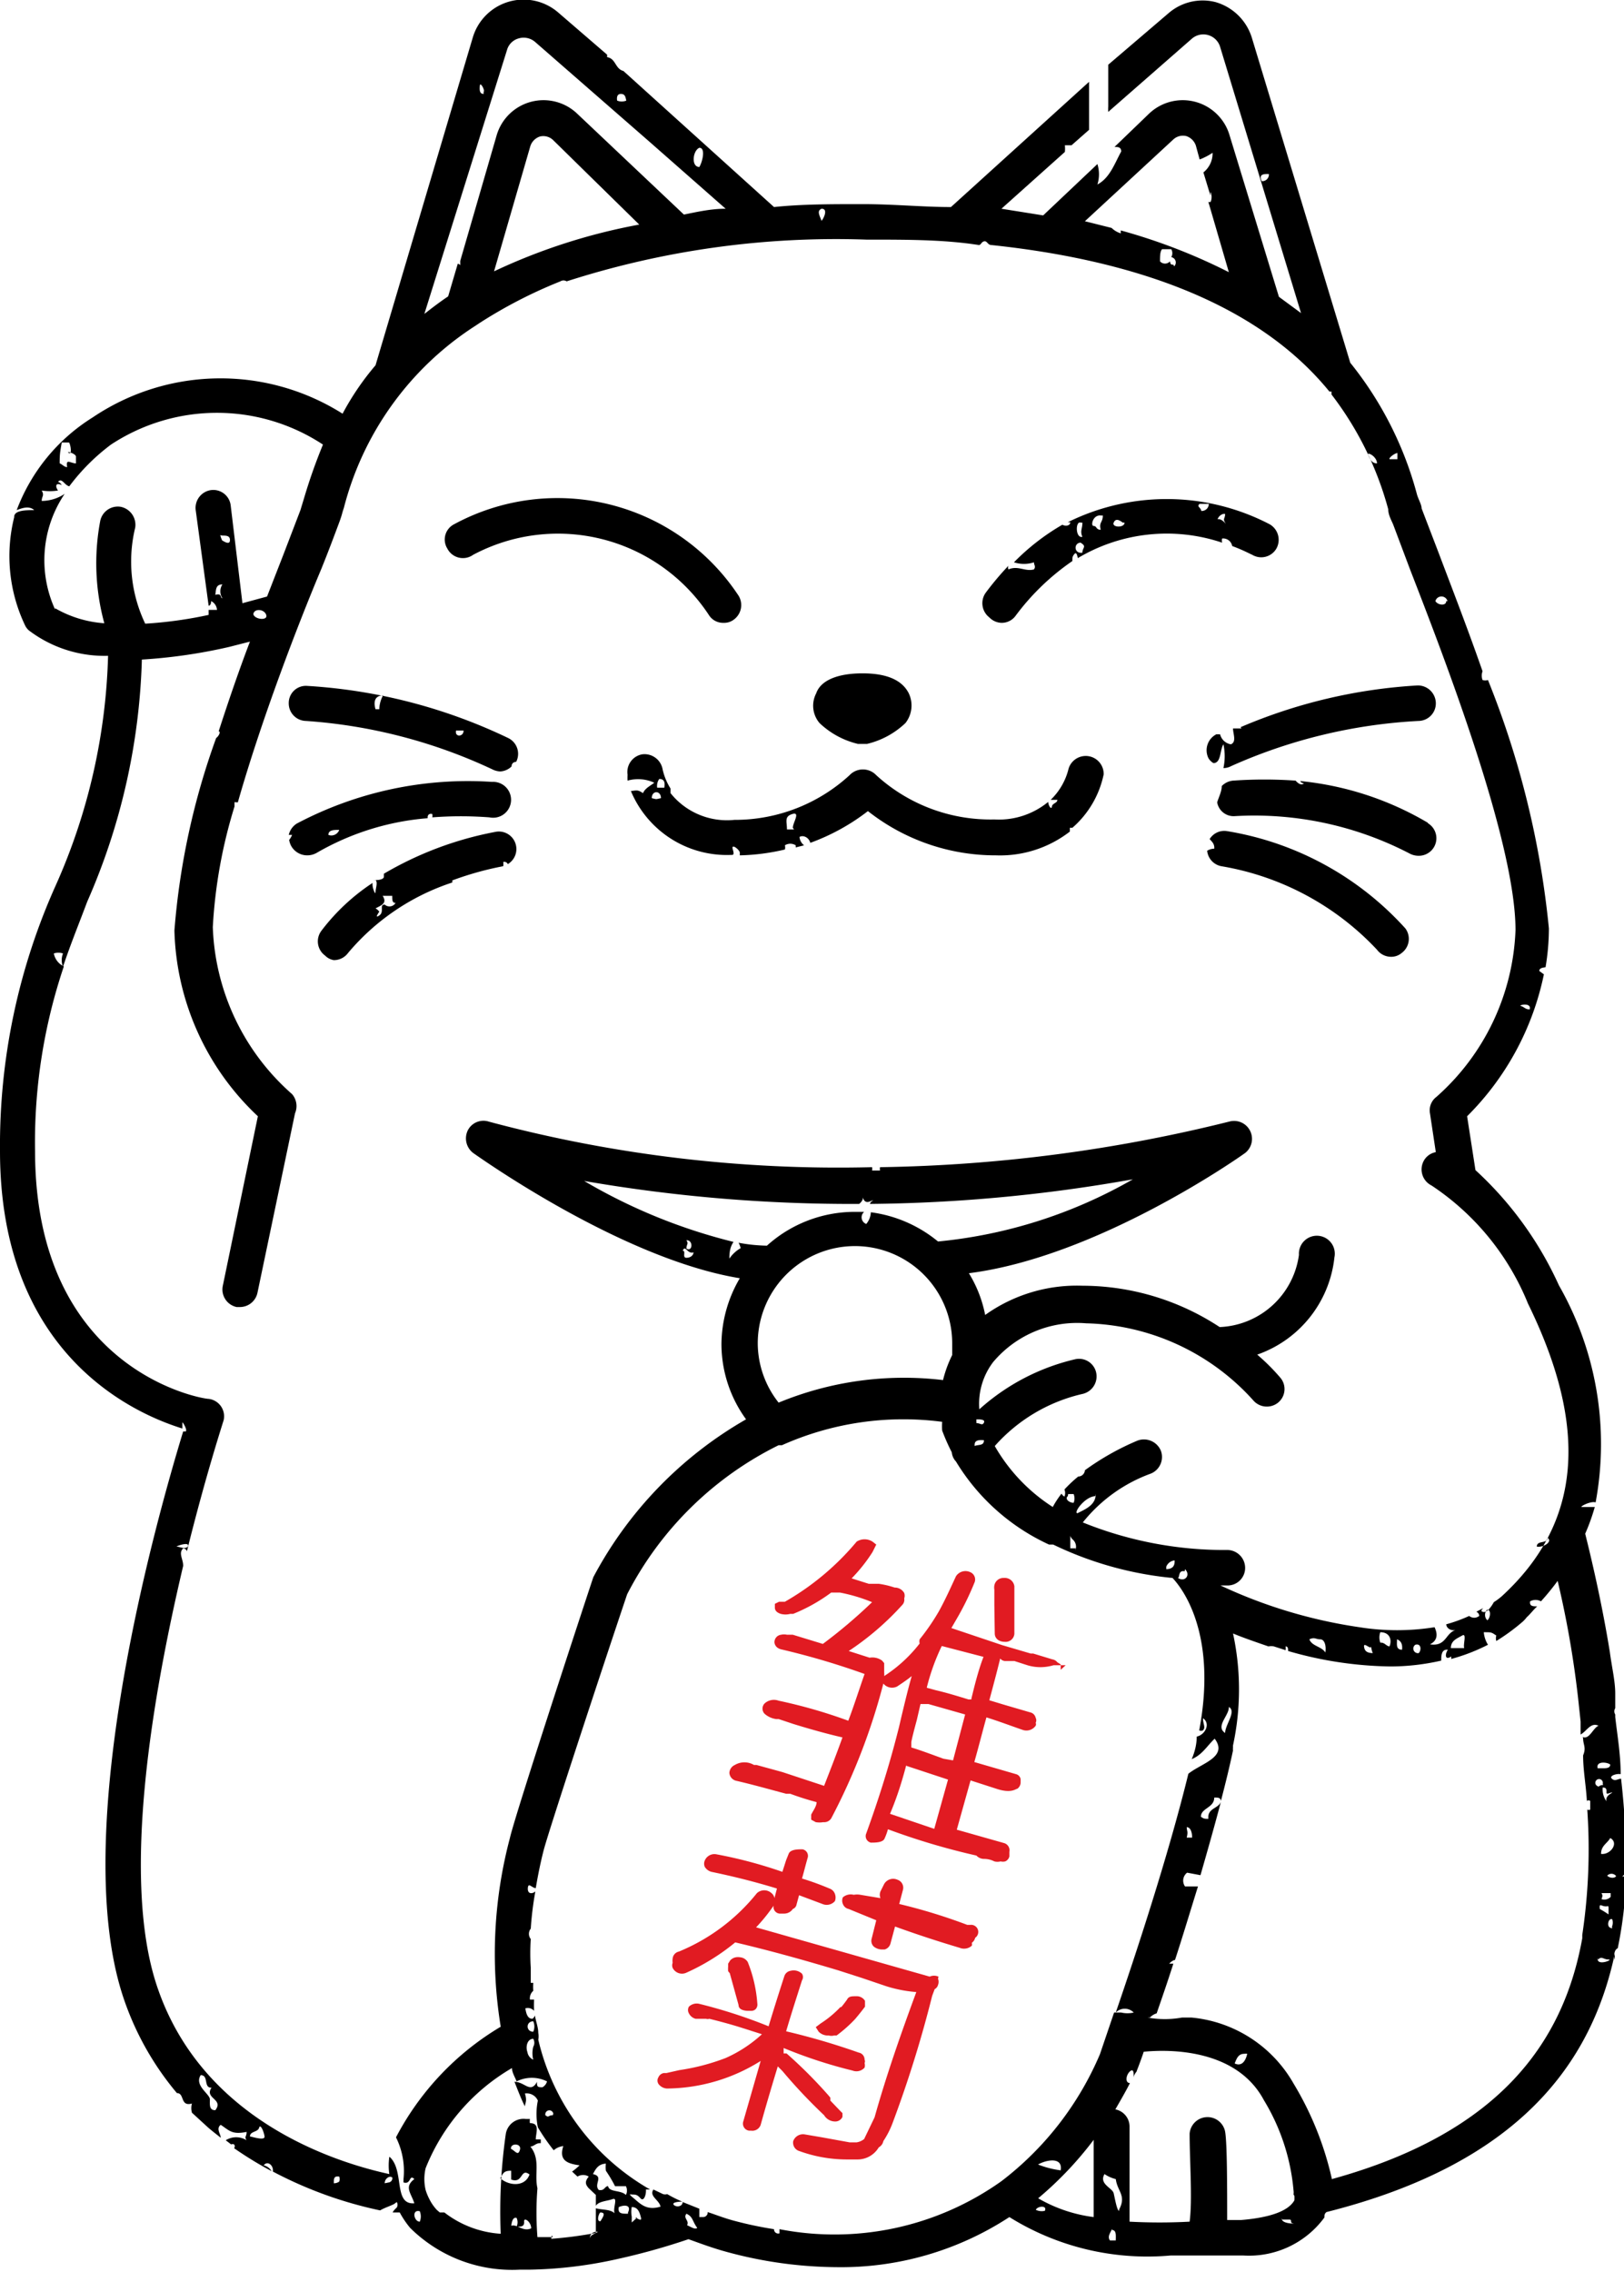 <svg xmlns="http://www.w3.org/2000/svg" viewBox="0 0 38.92 54.43"><defs><style>.cls-1{fill:#e11b22}</style></defs><g id="Layer_2" data-name="Layer 2"><g id="Layer_1-2" data-name="Layer 1"><path d="M38.85 42.61c-.08 0-.14.07-.22 0s.12-.13.21-.11c0-.47-.08-.93-.13-1.37v-.06a.14.14 0 010-.15v-.35c0-.3-.08-.62-.13-1-.13-.8-.32-1.75-.59-2.83a4.88 4.88 0 00.23-.64h-.31c-.07 0 .21-.15.33-.11a7.66 7.66 0 00-.88-5.2 8.5 8.5 0 00-2-2.76l-.2-1.29a6.7 6.7 0 001.84-3.4l-.11-.08c0-.07.08-.08.15-.09a5.64 5.64 0 00.08-.93 21.54 21.54 0 00-1.46-5.95.25.25 0 01-.13 0 .3.3 0 010-.21c-.37-1.06-.76-2.06-1.05-2.83l-.41-1.07c0-.09-.07-.2-.11-.33a8.51 8.51 0 00-1.6-3.16L30 .9a1.28 1.28 0 00-.87-.85A1.25 1.25 0 0028 .32l-1.44 1.23v1a.79.79 0 000 .13l2-1.75a.42.42 0 01.68.19l1.94 6.38-.53-.39-1.18-3.86a1.17 1.17 0 00-1.94-.52l-.82.79c.08 0 .16 0 .16.11-.16.29-.27.63-.57.79a.82.82 0 000-.49L25 5.16 24 5l1.52-1.36a.75.75 0 000-.16h.16l.42-.37V1.96l-3.31 3c-.67 0-1.37-.07-2.12-.07s-1.46 0-2.12.07L14.94 1.7c-.2-.05-.18-.3-.39-.33v-.06l-1.16-1a1.27 1.27 0 00-2.06.59L9 8.75a6.46 6.46 0 00-.79 1.16 5.48 5.48 0 00-5.99.09A4.47 4.47 0 00.4 12.22c.13-.05.3-.11.42 0-.19 0-.49 0-.48.17A3.85 3.85 0 00.61 15a.39.39 0 00.08.1 3 3 0 001.9.61 14.4 14.4 0 01-1.25 5.49A15.19 15.19 0 000 27.57c0 4.8 3.11 6.26 4.37 6.65v-.14c0-.04.13.18.08.21h-.06c-.61 2-2.74 9.46-1.46 13.48a7 7 0 001.31 2.37c.19 0 .07.33.36.25a.4.4 0 000 .22l.36.33c.11.1.22.18.33.27 0-.09-.12-.22 0-.31.21.14.27.24.62.17 0 .12-.06.11 0 .2a.47.47 0 00-.5 0l.13.1a.08.08 0 01.07 0 .07.07 0 010 .09 8.7 8.7 0 00.9.55.31.31 0 00-.19-.14c.09-.12.24 0 .22.15a9.82 9.82 0 002.57.93c.1-.06.23-.1.33-.15l.07-.05a.14.14 0 010 .13s-.08.07-.1.12h.17a2.19 2.19 0 00.25.37 3.47 3.47 0 002.62 1h.23a10.36 10.36 0 002.14-.26 16 16 0 001.68-.47c.28.1.57.21.9.3a10.22 10.22 0 002.66.37 7.37 7.37 0 004.13-1.2 6.25 6.25 0 003.87.92h1.73a2.24 2.24 0 001.95-.91c0-.05 0-.09.05-.13 4.61-1.16 6.35-3.56 6.91-6.19v.14c0 .04-.06-.21.07-.27a9.74 9.74 0 00.2-1.71.11.11 0 00-.09 0 .16.16 0 01.1-.08 20.43 20.43 0 00-.13-2.27zM30.24 4.34c-.07-.14 0-.18.17-.17a.16.16 0 01-.17.17zm8.13 40.07c0-.2.15-.25.22-.38.22.12 0 .41-.22.38zm.13-1.26a.48.48 0 01-.09-.33c.1 0 .09.06.09.12s.08 0 .13 0-.17.06-.13.21zm.09-.88c0 .12-.18.08-.3.09-.05-.18.23-.15.3-.09zm-1.93-18.09c-.11 0-.13-.06-.21-.08s.26-.1.21.08zm-2-9.78c0 .12-.2.1-.26 0a.15.15 0 01.29 0zm-1.17-3.55V11h-.18c-.06 0 .11-.16.21-.15zm-.49.25c-.13 0-.17-.11-.21-.2s.21.03.21.2zm-4.88-7.76a.34.34 0 01.31-.08.36.36 0 01.23.23l.09.33a1.51 1.51 0 00.31-.16.58.58 0 01-.22.47l.17.56v-.07c0-.07.06.11 0 .22h-.05l.49 1.68a13.8 13.8 0 00-2.59-1v.07a.54.54 0 01-.22-.13L26 5.3zm0 3c-.05 0-.07 0-.08-.08a.16.16 0 01-.24 0c0-.11 0-.24.05-.29h.22a.19.19 0 010 .19.13.13 0 01.07.22zM19.69 5c.15 0 .07.2 0 .29-.05-.13-.12-.24 0-.29zm-2.93-1.46c.16 0 .07.35 0 .46-.2 0-.16-.39 0-.46zm-1.88-1.29c.11 0 .11.09.13.16a.29.29 0 01-.22 0c-.01-.06-.01-.16.09-.16zm-3.29 0c-.1 0-.1-.1-.09-.2s.13.12.09.15zm.56-1.05a.4.4 0 01.28-.28.42.42 0 01.4.09l2.74 2.39L17.39 5c-.36 0-.7.08-1 .14l-2.55-2.41a1.17 1.17 0 00-1.94.52l-.87 3v.07c0 .07 0 0-.06 0l-.23.78c-.21.14-.39.28-.57.42zm3.17 4.18a14.14 14.14 0 00-3.48 1.12l.87-3a.36.36 0 01.23-.23.34.34 0 01.31.08zM1.48 10.6h.17c.03 0 .09.3 0 .25s.14 0 .17.08v.17c-.13 0-.25-.13-.21.09-.07 0-.12-.07-.18-.09 0-.22.01-.27.05-.5zm-.16 4a2.84 2.84 0 01.23-2.77A1 1 0 011 12c0-.12.07-.12 0-.25a1.2 1.2 0 00.39 0c-.07-.1-.06-.2.09-.13a.18.18 0 00-.09-.08c.1-.1.15.08.27.11a4.94 4.94 0 011-1 4.62 4.62 0 015.08 0 13 13 0 00-.44 1.24l-.1.33-.41 1.07-.39 1-.59.16-.28-2.33a.42.42 0 00-.47-.38.43.43 0 00-.37.48L5 14.51s.06 0 .06-.11a.25.25 0 01.14.21H5v.12a10 10 0 01-1.52.21 3.45 3.45 0 01-.24-2.3.44.44 0 00-.35-.5.43.43 0 00-.49.35 5.45 5.45 0 00.1 2.44 2.73 2.73 0 01-1.18-.36zm4.75.13c0-.16.26-.15.31 0s-.3.11-.31-.03zM5.33 14a.3.3 0 000 .33c-.06 0 0-.13-.17-.08.02-.11 0-.25.17-.25zm0-1.17c.09 0 .19 0 .18.12s-.17 0-.18 0-.05-.11-.05-.13zM4.5 37.05c-.07.07-.2 0-.26 0s.33-.14.26 0zm.66 13.5c-.15 0-.13-.13-.13-.26s-.38-.33-.22-.58c.2 0 .06.31.26.3-.18.26.3.27.09.54zm.83.63c0-.13.19-.1.22-.21s.12.11.13.21-.25.02-.34 0zM8 52.3c0-.11 0-.18.13-.16a.19.19 0 010 .12.22.22 0 01-.13.04zm1.22 0a.16.16 0 01.08-.14.09.09 0 01.1 0 .1.1 0 01-.08.12zm.11-.63a1.44 1.44 0 000 .41c-1.33-.29-4.54-1.31-5.59-4.57-.83-2.59-.08-6.91.65-10 0-.17-.12-.3 0-.42a.1.1 0 01.09.07c.45-1.82.87-3.1.88-3.14a.42.42 0 00-.36-.51c-.17 0-4.16-.68-4.16-5.94a13.16 13.16 0 01.69-4.42.43.43 0 01-.24-.31.35.35 0 01.22 0 .43.43 0 000 .32c.18-.54.37-1 .58-1.56a15.44 15.44 0 001.31-5.8 12.8 12.8 0 002.08-.3l.51-.13c-.26.68-.51 1.41-.75 2.15.06 0 0 .12-.06.16a17.51 17.51 0 00-1 4.61 6.32 6.32 0 002 4.45l-.84 4.06a.43.43 0 00.33.51h.09a.43.43 0 00.41-.34l.9-4.3a.44.44 0 00-.07-.46 5.58 5.58 0 01-1.9-4 11.91 11.91 0 01.52-2.89v-.1c0-.01 0 0 .08 0 .57-2 1.44-4.26 2-5.59.19-.47.33-.85.42-1.09s.07-.23.12-.37A7.36 7.36 0 0111.4 7.8l.09-.06a11.32 11.32 0 011.94-1 .14.14 0 01.15 0 21.07 21.07 0 017.18-1c1 0 1.87 0 2.7.13.05 0 .06-.08.13-.09s.08.09.17.09c4.55.48 6.87 2 8.1 3.51h.05v.07a7.88 7.88 0 011.36 2.75c0 .14.08.27.12.37l.41 1.09c.82 2.11 2.52 6.51 2.52 8.62a5.61 5.61 0 01-1.9 4 .4.4 0 00-.15.39l.14.93a.41.41 0 00-.3.23.43.43 0 00.2.57 6.18 6.18 0 012.31 2.83c1.47 3 1.27 5.26-.62 7a1.49 1.49 0 01-.2.15s-.17.33-.3.21a.18.18 0 01.05-.07l-.17.09a.11.11 0 01.07.1.19.19 0 01-.24 0 3.62 3.62 0 01-.55.2c0 .07.08.16.22.14-.24.07-.22.4-.61.34.18-.09.19-.24.11-.41a5.71 5.71 0 01-1.8 0 11.85 11.85 0 01-3.33-1h.16a.42.42 0 00.43-.41.43.43 0 00-.42-.44 9.06 9.06 0 01-3.47-.66 3.7 3.7 0 011.63-1.17.43.43 0 00.24-.55.44.44 0 00-.56-.24 6.27 6.27 0 00-1.26.71.16.16 0 01-.16.15 3.26 3.26 0 00-.33.31.23.23 0 010 .17.16.16 0 01-.07-.07 2.2 2.2 0 00-.21.32 4.24 4.24 0 01-1.39-1.46 4 4 0 012.11-1.25.43.43 0 00.32-.51.42.42 0 00-.5-.32 5.2 5.2 0 00-2.3 1.2 1.65 1.65 0 01.33-1.13 2.63 2.63 0 012.23-.93 5.56 5.56 0 014 1.84.43.43 0 00.6.06.42.42 0 00.06-.59 5.06 5.06 0 00-.56-.56 2.78 2.78 0 001.85-2.33.43.43 0 10-.85-.06 2 2 0 01-1.9 1.73A6 6 0 0026 30.8h-.05a3.78 3.78 0 00-2.34.7 3 3 0 00-.39-1c3.08-.39 6.47-2.77 6.62-2.88a.43.43 0 00-.35-.76 36.81 36.81 0 01-8.4 1.1.22.22 0 000 .08h-.19a.24.24 0 000-.08 32.39 32.39 0 01-9.18-1.09.42.42 0 00-.51.21.44.44 0 00.13.54c.16.11 3.57 2.54 6.39 3a3.15 3.15 0 00-.44 1.58 3.07 3.07 0 00.59 1.8 9.47 9.47 0 00-3.66 3.78c-.08.23-1.87 5.67-2 6.25a10.83 10.83 0 00-.22 4.52 6.69 6.69 0 00-2.51 2.65 1.81 1.81 0 01.18 1v.08c.19.06.13-.21.26-.08-.25.19-.08.33 0 .58-.51.04-.23-.78-.59-1.11zm27.5-14.62c0-.16.25-.06.26-.21.12.09-.09.23-.25.21zm-1.19 1.76a.18.18 0 010-.25c.1 0 .08.19.01.25zm-.56.67h-.31c0-.18.15-.23.27-.3s.02.21.05.3zM34 39.6a.11.11 0 01-.08-.2c.14-.04.15.13.08.2zm-.39-.08c-.16 0-.13-.12-.13-.25.08.03.14.1.12.25zm-.3-.08c-.09 0-.12-.1-.23-.09a.37.37 0 010-.25c.24 0 .28.2.22.34zm-.4.16c-.15 0-.21-.05-.22-.16s.17.09.17 0-.01.06.04.16zm-1.14 0c-.08-.16-.33-.16-.39-.33.13-.06.15 0 .26 0s.15.17.12.33zm-2.4 1.92c-.26-.16.09-.42.08-.63.19.11-.09.42-.09.63zm-1.42-3.93v-.06a.24.24 0 01.2-.15c.01.16-.08.21-.21.21zm.45 0c.14.14 0 .32-.17.21.05-.02 0-.19.16-.16zm-2.62-.5h-.13v-.3a.2.2 0 00.06.09.23.23 0 01.06.26zm-.18-1.3h.13a.28.28 0 010 .21c-.1 0-.22-.09-.14-.16zm.66 0c0 .26-.24.36-.44.46-.1-.01.18-.4.43-.41zm-7.6-2.19a2.3 2.3 0 01-.5-1.42 2.33 2.33 0 014.66 0v.28a2.91 2.91 0 00-.22.6 7.87 7.87 0 00-3.94.54zM14 28.29a37.54 37.54 0 006.59.55s.09-.07.09-.14 0 .15.17.08 0 0 0 .06a37.61 37.61 0 006.3-.59 11.59 11.59 0 01-4.67 1.49 3.18 3.18 0 00-1.61-.7.46.46 0 01-.11.28.17.17 0 01-.05-.29h-.23a3.14 3.14 0 00-2.1.81 4 4 0 01-.68-.07.5.5 0 01.05.13.8.8 0 00-.27.25c0-.09 0-.26.1-.4A13.34 13.34 0 0114 28.29zM16.62 30c0 .06-.06.13-.17.13s0-.17-.09-.17c.07-.15.11.09.26.04zm-.17-.08c0-.13.06-.11 0-.21.17-.01.15.29 0 .2zm7.13 4.59c0 .13-.15.09-.22.13-.02-.14.09-.15.22-.14zm-.18-.41V34c.08 0 .22 0 .18.08s-.09.01-.18.01zM12.78 49.34a.24.24 0 01-.14-.18c-.05-.14 0-.32.14-.32a.19.19 0 010 .19.63.63 0 000 .31zm0-.67c-.18 0-.18-.25 0-.25a.31.31 0 010 .25zm-2.72 4.55c-.14 0-.2-.3 0-.25a.33.33 0 010 .25zM12.25 52v.21c.29.11.22-.29.44-.12-.11.31-.5.27-.7.09.07-.13.09-.18.26-.18zm0-.5c-.05-.17.26-.17.21 0s-.12 0-.25-.04zm0 1.88s0-.29.13-.25a.25.25 0 010 .21c.11 0 .19 0 .18-.12s.17 0 .17.16c-.22.1-.36-.15-.52-.04zm1 .21h-.37a7.43 7.43 0 010-1.17c-.08-.35.08-.69-.17-1 .09 0 .13-.09.25-.08v-.09h-.12c0-.16.11-.39-.14-.39a.31.31 0 010-.1h-.1a.43.43 0 00-.48.37 13.09 13.09 0 00-.12 2.38 2.46 2.46 0 01-1.35-.51h-.11l-.07-.06a1.1 1.1 0 01-.18-.26 1.28 1.28 0 01-.09-.22 1.14 1.14 0 010-.52 4.85 4.85 0 012.07-2.4c0 .11.07.21.11.32a.82.82 0 01.73 0A.23.23 0 0113 50c-.1 0-.14 0-.13-.13-.16.29-.29 0-.54 0 .08.2.15.39.25.59 0-.08.06-.12 0-.31a.29.29 0 01.31.17 1.59 1.59 0 000 .64 4.91 4.91 0 00.38.55.41.41 0 01.23-.1c-.11.34.09.42.39.46a1.43 1.43 0 01-.18.15l.13.12a.26.26 0 01.27 0c-.11.13-.07.2 0 .28l.17.16v.26c.07-.11.26-.11.4-.16s0 .22.05.34c-.1-.1-.3-.08-.45-.12v.59a9.48 9.48 0 01-1.07.14l.01-.08zm0-2.92c-.12 0-.09.07-.18 0a.09.09 0 11.19-.04zM14.39 53c.14 0 .06.11 0 .21-.11.01-.03-.21 0-.21zm-.26.67c0-.15.06-.21.2-.21-.08.06-.19.07-.2.18zm.44-1.3c-.08 0-.08.12-.22.09-.13-.14.13-.32-.14-.38.07-.13.13-.24.31-.25a.69.69 0 000 .17 3.28 3.28 0 01.22.37H15a.23.23 0 010 .21c-.13-.13-.43-.05-.43-.24zm.48.66c-.15 0-.25 0-.22-.16.17-.07.3-.03.22.13zm.09.21v-.14a.61.61 0 010-.23c.15 0 .19.13.22.25s-.1 0-.15 0h.06zm1.31.09c.1-.13-.09-.18 0-.3.16.07.14.18.26.34-.06.05-.17-.04-.26-.07zm2.23.1v.07a.1.1 0 01-.13-.1 9 9 0 01-.95-.2c-.23-.06-.43-.14-.64-.21a.11.11 0 01-.11.12h-.09v-.2l-.4-.16c0 .11-.15.13-.21.07s.1-.08.2-.08a3 3 0 01-.36-.18.18.18 0 01-.1 0l-.23-.11c-.11.16.14.25.17.41-.36.11-.5-.09-.69-.24l-.05-.05a.13.13 0 01.06 0c.08 0 .12 0 .2.09s.14-.09.13-.21h.1a5.61 5.61 0 01-2.68-3.59.42.42 0 000-.16c0-.14-.06-.28-.08-.42a.16.16 0 01-.06.08c-.12 0-.15-.13-.17-.25a.2.2 0 01.21.06 2.48 2.48 0 010-.27h-.1a.24.24 0 01.08-.21 1.23 1.23 0 010-.19h-.06v-.36a5.27 5.27 0 010-.69.2.2 0 010-.25 7.73 7.73 0 01.11-.89c-.07.06-.19.07-.18-.08s.1 0 .19 0c.06-.36.13-.68.19-.91.11-.43 1.36-4.23 2-6.13a8.13 8.13 0 013.63-3.57h.08a7.13 7.13 0 013.84-.56 1.3 1.3 0 000 .21 4.83 4.83 0 00.23.52.37.37 0 00.1.22A5.09 5.09 0 0025.14 37h.1a8.43 8.43 0 002.86.8c.14.15 1.1 1.21.64 3.65a.09.09 0 00.09 0c.07-.07 0-.15 0-.29.19.13.05.4-.15.44q0 .26-.12.54c.25-.1.37-.32.55-.49.33.44-.32.59-.63.84-.49 2-1.28 4.38-1.74 5.72a.3.3 0 01.43 0 .65.65 0 01-.3 0h-.17l-.34 1A7.53 7.53 0 0124 52.25a6.9 6.9 0 01-5.32 1.15zm9.76-9.66c.09 0 .13.12.13.25h-.13c.04-.17 0-.13 0-.28zm-3.59 8.1c.15-.11.63-.24.57.12a2.24 2.24 0 01-.57-.15zm1.36-.58v1.82a3.54 3.54 0 01-1.33-.45 8.45 8.45 0 001.33-1.4zm.44 2.13c.11 0 .09.14.09.25h-.14c-.07-.1.02-.19.05-.28zm.17-.46c-.05 0-.1-.29-.13-.42s-.36-.22-.22-.46a.83.83 0 00.27.12c.04.3.26.39.08.73zm-2 0c0-.11.29-.15.22 0a.33.33 0 01-.23-.03zm5.91.21h.17c.08 0 0 .08.09.09s-.29.02-.27-.12zm.29-.57a.76.76 0 010 .11c-.18.32-.79.43-1.27.47h-.34c0-.75 0-1.85-.05-2.12a.43.43 0 00-.85.05c0 .65.07 1.59 0 2.11a13.47 13.47 0 01-1.44 0v-2.29a.42.42 0 00-.34-.4c.15-.26.27-.47.35-.63-.12 0-.1-.19 0-.28s.09.08.09.16c0-.09.07-.15.07-.16s.08-.2.17-.47c.6-.06 2.22-.08 2.88 1.16a5 5 0 01.71 2.16.36.36 0 010 .1zm-1.44-3.15c.05-.11.08-.24.22-.25s.05 0 .09 0c-.04.18-.14.32-.32.22zm8.36-7.81c0 .16.08.22 0 .41 0 .36.07.72.09 1.09a.07.07 0 01.08 0v.21a.09.09 0 01-.07 0 13.81 13.81 0 01-.12 3v.08c-.44 2.45-1.94 4.65-6 5.77a7.64 7.64 0 00-.92-2.29 3.15 3.15 0 00-2.45-1.58h-.22a2.3 2.3 0 01-.83 0h.06a.35.35 0 01.16-.1c.12-.35.26-.75.4-1.19h-.1s.07-.08.14-.09c.18-.55.36-1.15.55-1.76h-.31a.24.24 0 01.05-.33l.32.06c.17-.59.34-1.19.49-1.76-.06.17-.33.15-.3.41-.09 0-.11 0-.18-.05 0-.21.32-.21.32-.46.09 0 .15 0 .16.08.11-.42.21-.83.29-1.21a.13.13 0 010-.06.33.33 0 010-.06 6.33 6.33 0 000-2.68c.24.1.53.2.85.31a.33.33 0 01.13 0l.28.09a.34.34 0 000-.09c.06 0 .06.06.06.11a9.18 9.18 0 002.46.37 5.48 5.48 0 001.21-.14c0-.11 0-.28.16-.26-.07.09-.08.27.08.16v.06a4.45 4.45 0 00.88-.34.67.67 0 01-.1-.3c.19 0 .18 0 .3.08a.22.22 0 000 .13 4.78 4.78 0 00.64-.47.81.81 0 00.09-.1c.09-.08.16-.18.25-.26-.1 0-.19 0-.17-.12a.27.27 0 01.26 0 6.12 6.12 0 00.4-.49 23.6 23.6 0 01.49 2.81l.06.56v.31c.15-.08.24-.3.43-.21-.13.05-.22.34-.38.27zm.48 1.12c-.12 0-.08.08-.17 0a.09.09 0 11.16-.03zm.13 2.93v.17a2.39 2.39 0 00-.21-.13c-.02-.18.05-.03.2-.07zm-.25 1.25c.09-.09.12 0 .25 0s-.29.17-.26-.03zm.34-.75c-.17 0-.09-.27 0-.21a.27.27 0 01-.01.18zm-.26-.67c0-.07.05-.09 0-.17h.22v.09a.21.21 0 01-.23.05zm.13-.58a.14.14 0 01.22 0c-.02.06-.17.06-.23-.03z"/><path d="M11.34 13.29A4.33 4.33 0 0117 14.75a.4.4 0 00.34.17.38.38 0 00.25-.08.43.43 0 00.09-.6 5.2 5.2 0 00-6.8-1.68.41.41 0 00-.16.58.42.42 0 00.62.15zm-4.01 3.98a12.52 12.52 0 014.47 1.16.45.45 0 00.19.05.42.42 0 00.27-.12c0-.07.05-.11.11-.11a.42.42 0 00-.19-.57 12.92 12.92 0 00-4.83-1.25.41.41 0 00-.43.41.42.42 0 00.41.43zm3.78.23c0 .16-.22.16-.18 0zm-1.93-.84a.71.71 0 00-.09.33H9c-.06-.2 0-.33.18-.33zm1.18 2.84a.21.21 0 010 .08 9 9 0 011.37 0 .43.43 0 10.06-.85 8.77 8.77 0 00-4.68 1 .44.44 0 00-.19.27H7a.47.47 0 01-.07.12.43.43 0 00.07.18.44.44 0 00.36.19.46.46 0 00.23-.06 6.29 6.29 0 012.66-.83c-.01-.07.03-.12.11-.1zm-2.49.5c0-.12.13-.12.26-.12a.2.2 0 01-.26.12zm2.97 1.09a7.51 7.51 0 011.22-.34.3.3 0 000-.1.09.09 0 01.11.05.42.42 0 00-.31-.77 8.29 8.29 0 00-2.66 1V21c0 .07-.14.09-.26.08H9c.06.06 0 .2 0 .29s-.09-.12-.07-.22A4.94 4.94 0 007.7 22.3a.42.42 0 00.09.59A.38.38 0 008 23a.42.42 0 00.34-.17 5.5 5.5 0 012.5-1.69zm-1.62.58c-.14 0 0 .17-.13.26s0-.09 0-.09a.29.29 0 00-.09-.08c.13-.07.29-.12.17-.3h.23c0 .1 0 .17.08.17a.17.17 0 01-.26.04zM24 14.92a.41.41 0 00.34-.17 5.72 5.72 0 011.36-1.31c0-.09 0-.11.05-.17s.07.05.08.1a4.16 4.16 0 013.46-.37.16.16 0 010-.1.22.22 0 01.24.18c.27.1.45.2.48.21a.42.42 0 00.58-.15.43.43 0 00-.16-.58 5.34 5.34 0 00-4.84-.05h.06c0 .09-.12.1-.19.06a5.43 5.43 0 00-1.16.9.77.77 0 00.48 0c0 .08.05.09 0 .17-.21.06-.38-.1-.61 0a.09.09 0 010-.09 7 7 0 00-.54.64.43.43 0 00.08.6.42.42 0 00.29.13zm5.36-2.61c0 .12-.06.11 0 .21s-.06-.11-.18-.08a.2.2 0 01.14-.13zm-.57-.24h.18a.17.17 0 01-.18.17c-.02-.1-.12-.1-.04-.17zm-1.84.45c0 .13-.31.12-.26 0s.15-.05.22 0zm-.52-.17c0 .17-.1.16-.05.34-.12 0-.09-.09-.17-.09s-.02-.28.18-.25zm-.49.17c0 .15-.06.2 0 .34-.17.04-.17-.39-.04-.34zm0 .51c.09.07 0 .1 0 .21-.21.03-.21-.24-.04-.24zm3.81 4.42h-.2c0 .13.09.32-.05.38a.32.32 0 01-.26-.24h-.09a.43.43 0 00-.19.57.34.34 0 00.12.12c.19 0 .15-.31.24-.45a1.36 1.36 0 010 .57.41.41 0 00.19-.05A12.6 12.6 0 0134 17.27a.42.42 0 00.41-.44.43.43 0 00-.44-.41 12.63 12.63 0 00-4.24 1 .06.06 0 01.02.03zm4.47 2.26a7.42 7.42 0 00-3.06-1 .09.09 0 00.09.05c-.06.07-.15 0-.2-.06a10.76 10.76 0 00-1.5 0 .43.43 0 00-.27.13c0 .13-.07.26-.11.39a.4.4 0 00.43.33 8.07 8.07 0 014.17.89.46.46 0 00.23.06.42.42 0 00.22-.78zm-4.81.2a.41.41 0 00-.42.19c.05.06.12.11.11.23a.34.34 0 00-.17.05.42.42 0 00.34.37 6.61 6.61 0 013.73 2 .42.42 0 00.34.17.38.38 0 00.25-.09.42.42 0 00.09-.59 7.36 7.36 0 00-4.27-2.33zm-9.05-1.34a4.06 4.06 0 01-2.76 1.07 1.73 1.73 0 01-1.53-.64v-.11a1.45 1.45 0 01-.19-.46.44.44 0 00-.49-.36.43.43 0 00-.35.49 1 1 0 000 .14.93.93 0 01.64.05c-.1.08-.22.13-.27.25-.12-.08-.14-.07-.29-.05a2.49 2.49 0 002.39 1.53c.07 0 .09 0 .05-.14s.15 0 .17.08v.07a5.13 5.13 0 001.08-.14.19.19 0 000-.1.24.24 0 01.26 0v.05l.2-.05a.29.29 0 01-.11-.2c.08-.05.22 0 .26.14a5.09 5.09 0 001.38-.76 4.94 4.94 0 003.07 1.06 2.73 2.73 0 001.77-.57v-.09h.06a2.32 2.32 0 00.75-1.28.43.43 0 00-.84-.14 1.54 1.54 0 01-.43.75h.16c0 .08-.12.08-.13.16s-.08 0-.09-.11a1.86 1.86 0 01-1.29.42A4.06 4.06 0 0121 18.57a.44.44 0 00-.64 0zm-4.74.55c0-.19.22-.19.22 0-.14.03-.09.03-.22 0zm.13-.25a.28.28 0 01.05-.21c.13 0 .14.1.12.21zm3.28 1h-.17c0-.19-.07-.31.13-.37s.01.21.01.33zm1.53-2.05h.22a2 2 0 00.92-.5.68.68 0 00.08-.71q-.24-.48-1.11-.48c-.58 0-1 .16-1.11.48a.64.64 0 00.08.71 2 2 0 00.92.5zm-7.65 33.32z"/><path class="cls-1" d="M22.49 47.35a.26.26 0 00-.21 0l-4.16-1.18a4.15 4.15 0 00.42-.52.16.16 0 00.14.19h.1a.25.25 0 00.22-.11.14.14 0 00.09-.11l.06-.22.56.21a.26.26 0 00.3-.07.25.25 0 000-.17.21.21 0 00-.13-.13q-.33-.14-.66-.24c.05-.17.09-.34.14-.51a.16.16 0 00-.13-.19c-.11 0-.29 0-.33.11l-.06.15-.09.28a10.75 10.75 0 00-1.58-.42.25.25 0 00-.28.15.19.19 0 000 .15.27.27 0 00.16.12c.53.11 1.05.24 1.57.4l-.06.23a.19.19 0 00-.07-.12.26.26 0 00-.35 0 4.67 4.67 0 01-1.87 1.4.19.19 0 00-.15.17.36.36 0 000 .1.17.17 0 000 .12.25.25 0 00.32.12 5.15 5.15 0 001.18-.73c.85.2 1.67.43 2.47.67l.56.18.59.2a3.23 3.23 0 00.72.14c-.37 1-.72 2-1 3l-.25.52a.37.37 0 01-.18.08h-.17l-.66-.12-.41-.07a.25.25 0 00-.28.16.21.21 0 00.15.24 3.35 3.35 0 001.12.2h.28a.59.59 0 00.5-.29.22.22 0 00.11-.15 2.12 2.12 0 00.22-.43 28.1 28.1 0 00.95-3.05l.06-.16a.16.16 0 00.08-.1.21.21 0 000-.15.18.18 0 00.01-.05zm-5.39-2.63z"/><path class="cls-1" d="M17.49 47.27l.21.76c0 .12.15.14.24.14H18c.12 0 .16-.1.15-.17a3.29 3.29 0 00-.23-1s-.05-.09-.16-.11-.19 0-.26.07l-.05.08v.07a.76.76 0 000 .11zm2.78.81h-.13a2.5 2.5 0 01-.47.39l-.12.09.07.11a.31.31 0 00.24.09.25.25 0 00.13 0h.06a3.31 3.31 0 00.44-.39q.12-.14.24-.3v-.14a.23.23 0 00-.21-.11c-.11 0-.18 0-.22.08a2.39 2.39 0 01-.21.26l.1.08z"/><path class="cls-1" d="M20 50.82a.19.19 0 00.19-.11v-.09l-.06-.06-.23-.24v-.07l-.05-.06a11.11 11.11 0 00-1-1h-.07v-.13a11.39 11.39 0 001.65.54.26.26 0 00.29-.07.2.2 0 000-.11.09.09 0 000-.08.17.17 0 00-.14-.17 16.61 16.61 0 00-1.74-.51c.12-.41.25-.81.38-1.22a.15.15 0 000-.16.29.29 0 00-.27-.07.19.19 0 00-.15.12c-.13.4-.26.81-.38 1.21a12.24 12.24 0 00-1.67-.54.27.27 0 00-.24.07.16.16 0 000 .16.25.25 0 00.16.13h.25a.13.13 0 00.08 0c.28.07.54.14.79.22l.47.15a3.19 3.19 0 01-.87.57 5.18 5.18 0 01-1.11.29l-.31.07h-.06a.17.17 0 00-.13.1.15.15 0 000 .16.27.27 0 00.24.11 4.28 4.28 0 002.21-.66l-.42 1.46a.17.17 0 00.14.21H18a.21.21 0 00.23-.14c.13-.47.27-.94.41-1.4l.11.11a12.53 12.53 0 001 1.06.31.31 0 00.25.15zm3.26-4.71h-.08a13.33 13.33 0 00-1.63-.5l.09-.34a.2.2 0 00-.13-.24.25.25 0 00-.32.1l-.09.18a.22.22 0 000 .16l-.48-.08a.44.44 0 00-.16 0 .29.29 0 00-.26.06.2.2 0 000 .16.19.19 0 00.14.12L21 46l-.11.44a.19.19 0 00.05.19.32.32 0 00.19.07h.07a.2.2 0 00.14-.14l.11-.41c.58.21 1.08.37 1.55.51a.28.28 0 00.29-.05.13.13 0 000-.07.2.2 0 00.08-.12.17.17 0 00-.11-.31zm.58-6.98c0 .12.1.2.24.2a.21.21 0 00.23-.19V38a.23.23 0 00-.25-.2.22.22 0 00-.23.18.3.3 0 000 .1v.37z"/><path class="cls-1" d="M25.42 40v-.13l-.08-.05a.19.19 0 00-.12-.07l-.46-.14h-.06l-.68-.2L22.8 39l.11-.19a6.68 6.68 0 00.44-.89.19.19 0 00-.1-.26.27.27 0 00-.34.1c-.13.28-.26.57-.41.84a5.29 5.29 0 01-.46.67.19.19 0 000 .1 3.44 3.44 0 01-.85.78.31.31 0 000-.08v-.23l-.05-.06a.4.4 0 00-.3-.07l-.5-.16a6.71 6.71 0 001.28-1.1.18.18 0 00.05-.16.2.2 0 000-.13.26.26 0 00-.23-.13 2.07 2.07 0 00-.38-.09h-.24l-.41-.13a3.85 3.85 0 00.5-.63L21 37l-.09-.07a.35.35 0 00-.38 0 6.32 6.32 0 01-1.72 1.44h-.14l-.1.05v.09c0 .09.08.13.14.15a.45.45 0 00.23 0h.07a4.08 4.08 0 00.91-.51h.21a4 4 0 01.77.23 12.26 12.26 0 01-1.18 1l-.72-.22h-.14a.31.31 0 00-.14 0 .18.18 0 00-.16.18s0 .13.16.17a18.07 18.07 0 012 .59c-.13.37-.25.75-.39 1.12a12.23 12.23 0 00-1.67-.48.33.33 0 00-.34.07.18.18 0 000 .24.52.52 0 00.28.13h.06l.36.12c.39.12.78.23 1.17.32-.15.42-.3.8-.44 1.16l-1-.33-.62-.17h-.06a.45.45 0 00-.46 0 .22.22 0 00-.13.19.21.21 0 00.17.19c.39.09.78.2 1.19.31h.1a6.6 6.6 0 00.63.2c0 .1-.08.2-.13.3v.12l.11.06a.54.54 0 00.18 0 .2.2 0 00.19-.09 15 15 0 001.25-3.23.27.27 0 00.33.07c.12-.08.24-.16.35-.25-.08.28-.15.57-.22.86s-.07.31-.11.46c-.21.83-.47 1.65-.76 2.45a.16.16 0 00.11.22c.11 0 .29 0 .33-.1a1.43 1.43 0 00.08-.22 16.54 16.54 0 002.12.63.25.25 0 00.18.08.54.54 0 01.25.06.31.31 0 00.15 0 .23.23 0 00.11 0 .17.17 0 00.1-.12v-.11a.18.18 0 00-.13-.21l-1.13-.32.33-1.18.62.2c.36.12.46 0 .5 0a.19.19 0 00.08-.15v-.08a.15.15 0 00-.11-.12l-1-.29c.1-.35.19-.71.29-1.07.29.09.58.2.87.3a.27.27 0 00.31-.1.08.08 0 000-.07.13.13 0 000-.12.17.17 0 00-.13-.13l-.65-.19-.33-.1c.09-.34.18-.67.26-1a.17.17 0 00.11.06h.23l.31.1a1.08 1.08 0 00.63 0h.29zm-3.7 2.3l1 .33-.33 1.18-1.06-.36c.17-.4.29-.79.39-1.17zm.89-.17c-.25-.09-.51-.19-.77-.27v-.12c0-.04.08-.35.13-.53l.09-.39h.19l.88.25-.29 1.1zm.67-1.42h-.07c-.26-.08-.52-.16-.78-.22l-.22-.06a5.12 5.12 0 01.36-1l1 .26c-.12.31-.21.67-.29 1z"/></g></g></svg>
